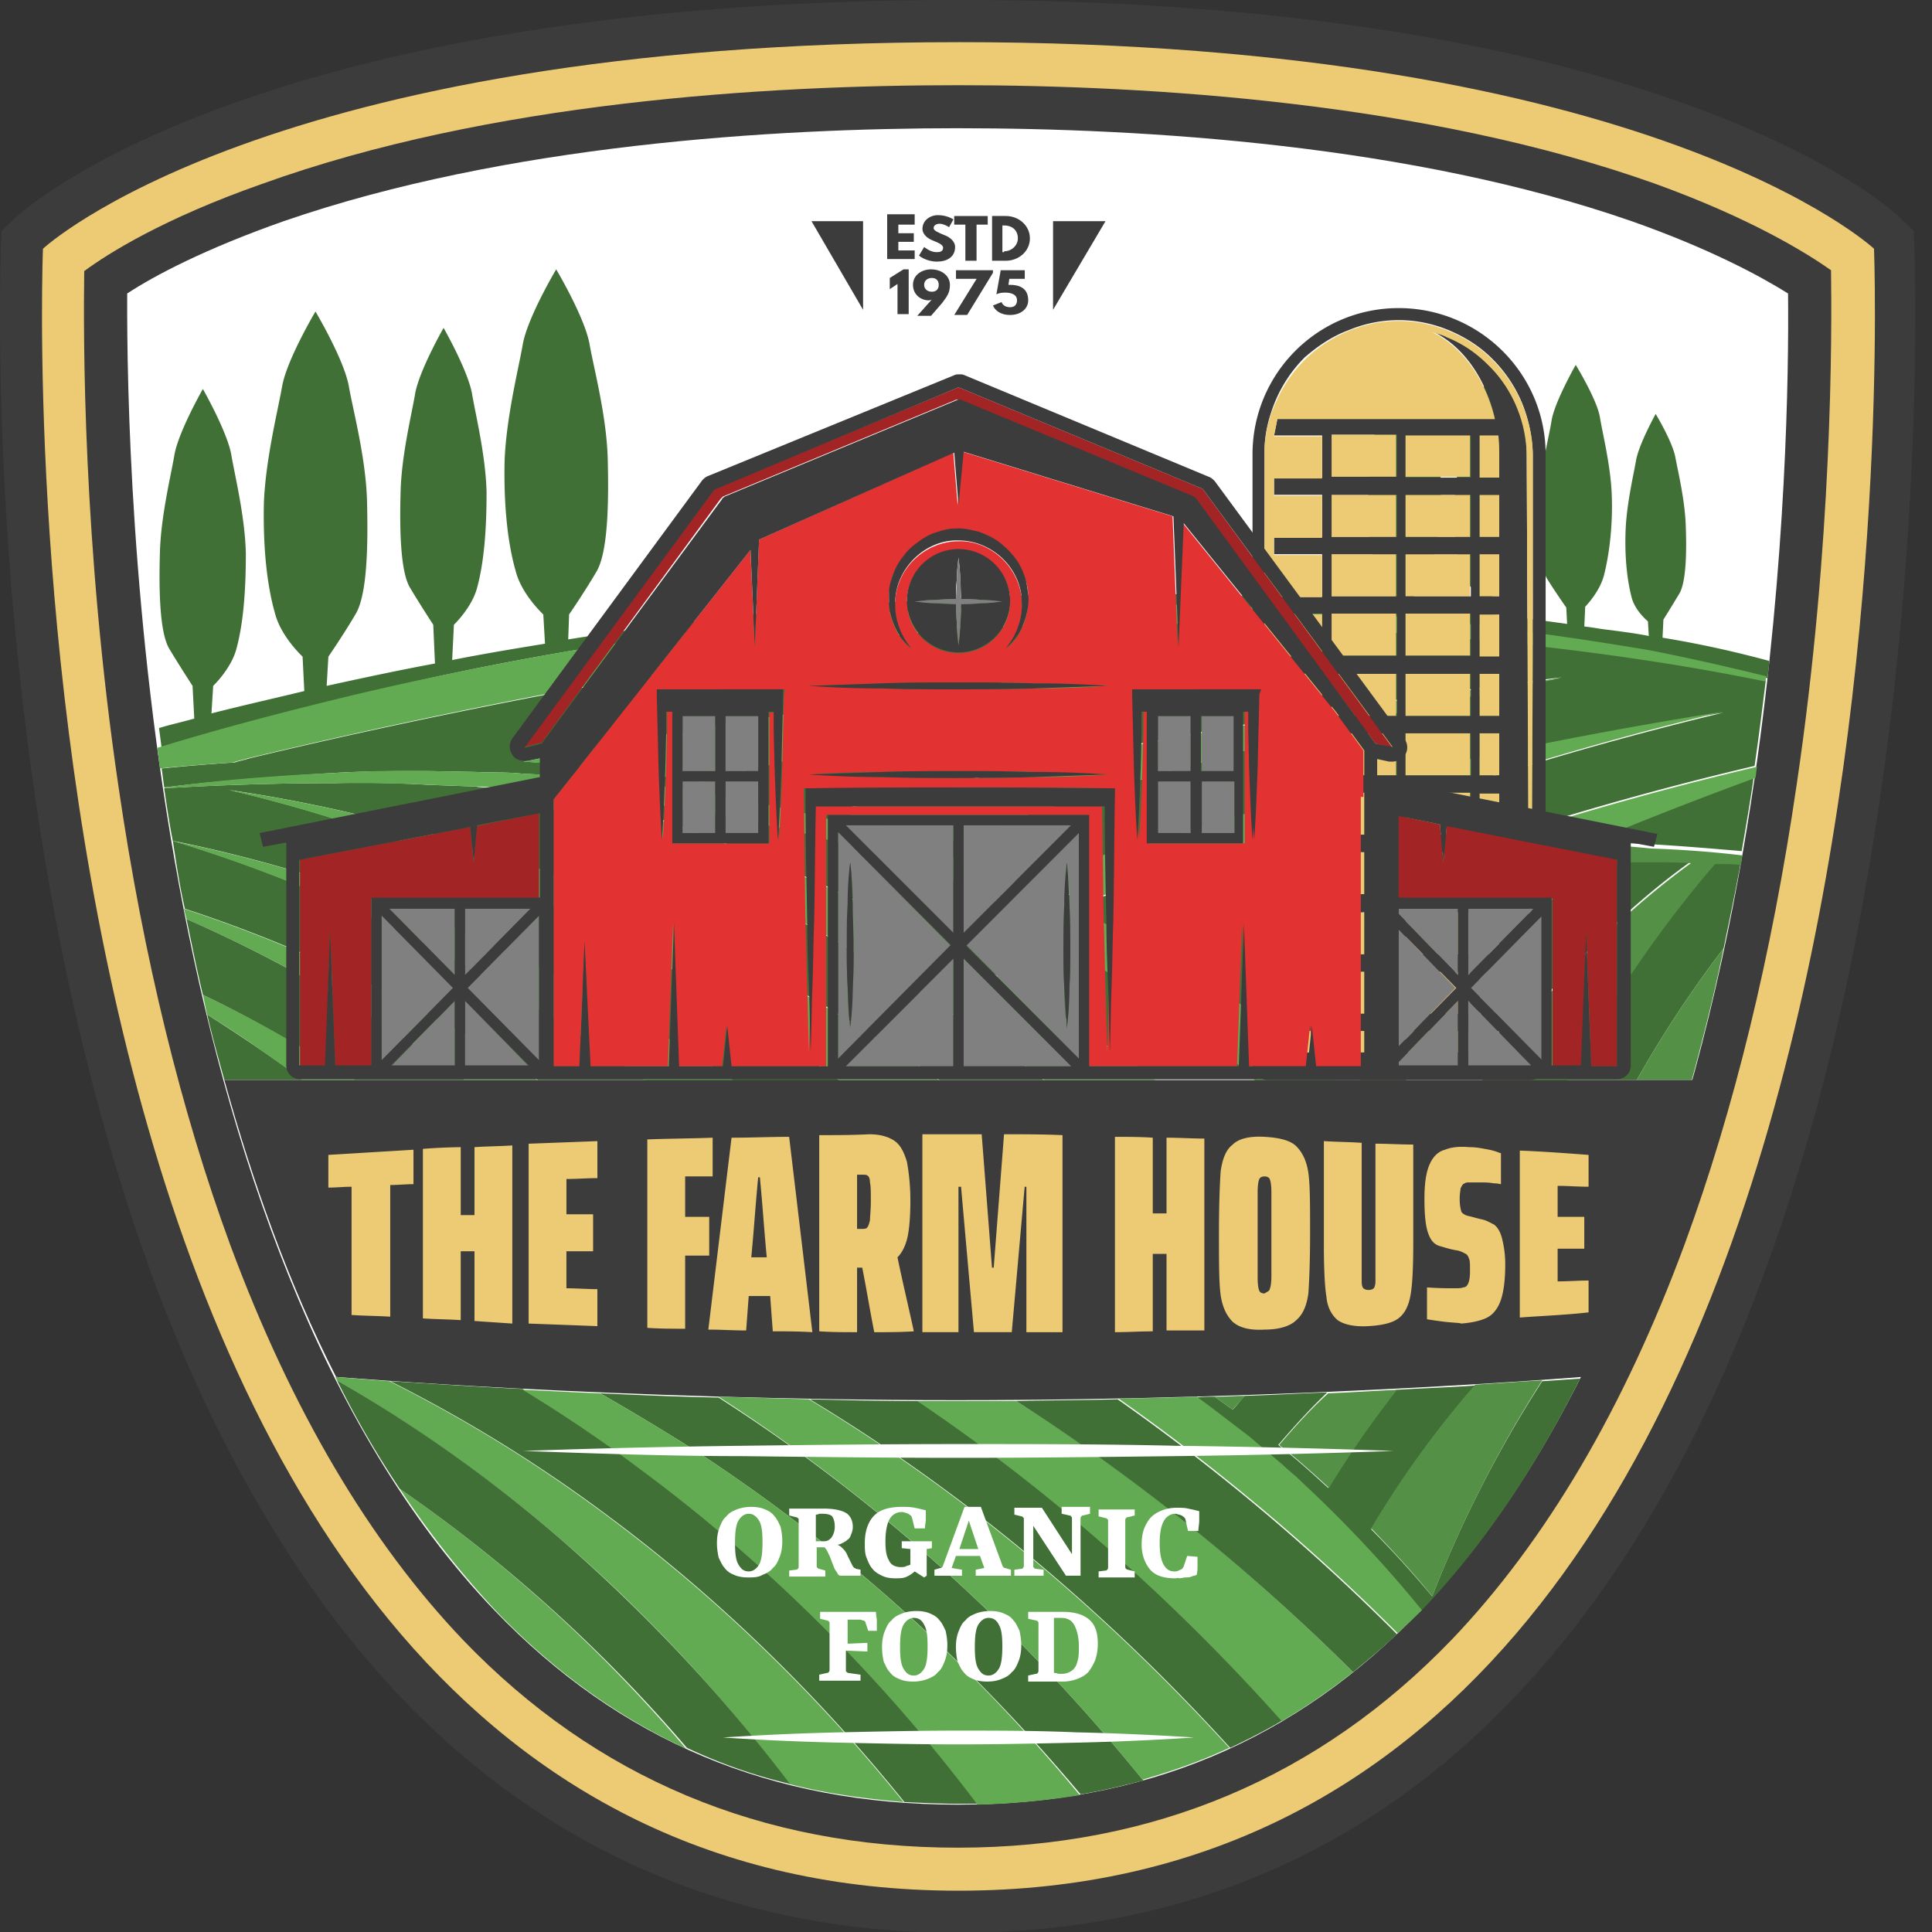 <svg xmlns="http://www.w3.org/2000/svg" width="110" height="110" fill="none"><rect width="100%" height="100%" fill="#333333" stroke="none"/><path d="M54.574 2.4C94.12 2.4 106.7 14.16 106.7 14.16s3.818 93.488-52.126 93.488c-55.945 0-52.127-93.488-52.127-93.488S15.027 2.4 54.574 2.4zm0-2.4C14.537 0 1.37 11.906.832 12.445l-.734.686-.05.98c0 .588-.537 14.259 1.959 31.31 1.468 10.044 3.72 19.158 6.607 27.096 3.671 9.995 8.517 18.178 14.292 24.205 8.468 8.819 19.138 13.327 31.619 13.327 12.53 0 23.15-4.459 31.618-13.327 5.825-6.076 10.621-14.21 14.292-24.205 2.937-7.938 5.139-17.051 6.608-27.096C109.539 28.37 109 14.699 109 14.11l-.049-.98-.734-.686C107.777 11.906 94.611 0 54.574 0z" fill="#3C3C3C"></path><path d="M54.572 105.199c-11.16 0-20.606-3.969-28.144-11.858C4.843 70.852 4.697 23.275 4.843 15.386 8.025 13.083 21.827 4.852 54.572 4.852c32.695 0 46.497 8.231 49.728 10.534.147 7.889 0 55.466-21.585 77.956-7.538 7.839-17.033 11.857-28.143 11.857z" fill="#fff"></path><path d="M54.572 7.301c10.572 0 25.794.931 38.324 5.292 4.454 1.568 7.342 3.136 8.908 4.116.049 4.556-.098 15.238-1.909 27.634-2.153 14.847-7.244 35.083-18.99 47.332-7.147 7.448-15.76 11.074-26.382 11.074-10.572 0-19.235-3.626-26.381-11.074C8.172 70.851 7.193 27.243 7.242 16.71c1.567-1.03 4.454-2.548 8.908-4.116C28.778 8.233 44 7.3 54.572 7.3zm0-4.9c-39.548 0-52.126 11.76-52.126 11.76s-3.818 93.488 52.126 93.488c55.895 0 52.126-93.488 52.126-93.488S94.12 2.4 54.572 2.4z" fill="#3C3C3C"></path><path d="M54.572 4.851c10.915 0 26.626.98 39.596 5.586 5.58 2.009 8.762 4.018 10.083 4.949.049 3.577.098 15.434-1.958 29.3-1.419 9.702-3.573 18.522-6.362 26.116-3.475 9.408-7.93 16.953-13.264 22.54-7.538 7.839-16.984 11.857-28.144 11.857-11.16 0-20.606-3.969-28.143-11.809-5.335-5.585-9.79-13.131-13.264-22.49-2.79-7.594-4.944-16.365-6.363-26.067-2.056-13.915-2.007-25.772-1.958-29.398 1.322-.98 4.503-2.99 10.083-4.949 13.02-4.704 28.78-5.635 39.694-5.635zm0-2.45c-39.548 0-52.126 11.76-52.126 11.76s-3.818 93.488 52.126 93.488c55.895 0 52.126-93.488 52.126-93.488S94.12 2.4 54.572 2.4z" fill="#EDCA74"></path><path d="m94.658 36.307.05-1.029s.489-.784.93-1.519c.39-.735.39-2.548.342-3.822-.049-1.47-.44-3.087-.587-3.87-.147-.883-1.126-2.5-1.126-2.5s-.98 1.764-1.126 2.695c-.147.833-.538 2.5-.587 3.97-.05 1.273.049 2.645.342 3.772.196.784.93 1.372.93 1.372l.05.833c-.735-.147-1.518-.245-2.252-.343-.49-.049-.93-.147-1.42-.196l.05-1.127s.831-.833 1.076-1.813c.343-1.372.49-2.989.44-4.459-.048-1.715-.538-3.626-.685-4.556-.195-1.03-1.37-2.94-1.37-2.94s-1.175 2.058-1.37 3.136c-.147.98-.686 2.94-.686 4.654-.049 1.47-.049 3.626.44 4.41.49.784 1.078 1.617 1.078 1.617l.048.931c-1.419-.196-2.838-.392-4.307-.539l.05-1.323s.489-.784.93-1.519c.39-.735.39-2.548.342-3.822-.05-1.47-.44-3.087-.587-3.87-.147-.882-1.126-2.5-1.126-2.5s-.98 1.765-1.126 2.695c-.147.834-.538 2.5-.587 3.97-.05 1.273.049 2.645.342 3.772.196.784.93 1.372.93 1.372l.05 1.176a92.865 92.865 0 0 0-3.672-.343l.05-.98s.831-.833 1.076-1.813c.343-1.372.49-2.989.44-4.459-.048-1.715-.538-3.625-.685-4.556-.195-1.03-1.37-2.94-1.37-2.94s-1.175 2.058-1.37 3.136c-.147.98-.686 2.94-.686 4.654-.049 1.47-.049 3.626.44 4.41.49.784 1.078 1.617 1.078 1.617l.048.784c-4.992-.392-10.082-.637-15.172-.637v.638c5.824.048 11.648.293 17.473.93l3.083.343c1.028.098 2.056.294 3.084.441 2.056.294 4.062.588 6.118.98 2.203.44 4.356.93 6.559 1.47.049-.343.098-.686.098-.98a60.665 60.665 0 0 0-6.07-1.323zM10.525 51.74c7.782 2.549 14.537 6.126 20.116 9.752h6.168c-6.804-4.998-15.956-10.29-26.97-13.622.197 1.274.392 2.597.686 3.87z" fill="#417036"></path><path d="M27.849 44.833c-.245 0-.538 0-.783-.05l-2.643-.097c-1.762-.098-3.524-.147-5.286-.098-3.28 0-6.559.098-9.79.294.147.98.294 2.009.49 2.988 10.425 2.107 20.704 6.37 30.395 12.642.538.343 1.028.686 1.517 1.029h6.07a147.665 147.665 0 0 0-5.678-3.969c-9.3-6.027-19.089-10.24-29.073-12.592 10.963 1.617 21.829 5.39 32.156 11.27 2.84 1.616 5.58 3.33 8.272 5.242h5.922a108.022 108.022 0 0 0-12.48-8.28c-6.217-3.529-12.628-6.322-19.09-8.38z" fill="#417036"></path><path d="m57.218 35.67-3.573.147c-15.613 2.205-28.78 4.802-39.4 7.35-.294.098-.588.147-.882.245a109.9 109.9 0 0 0-4.16.343c.05.342.098.734.147 1.078 3.23-.392 6.51-.637 9.789-.833 1.762-.098 3.524-.098 5.286-.098l2.643.049c.881.048 1.762 0 2.643.097 7.097.343 14.145 1.569 20.949 3.577l.636.196.636.196 1.273.441 2.496.882c.832.294 1.664.686 2.447 1.03.832.342 1.664.685 2.447 1.077 3.182 1.568 6.363 3.234 9.25 5.243 1.518.93 2.889 2.058 4.308 3.136.685.539 1.322 1.127 1.958 1.666h1.272a2.128 2.128 0 0 0-.342-.294c-.343-.294-.734-.588-1.077-.882 4.258-4.949 9.104-8.869 13.998-11.27h-1.077c-1.664.05-3.328.098-4.992.196-3.328.147-6.656.49-9.985.882-3.328.441-6.607.98-9.936 1.666 3.182-1.078 6.461-1.96 9.79-2.548a87.025 87.025 0 0 1 10.082-1.176c3.377-.196 6.755-.147 10.132 0 1.713.098 3.475.245 5.188.392.245-1.42.49-2.841.685-4.213a121.71 121.71 0 0 0-7.978 3.086h-2.007c-1.223 0-2.447.05-3.621.05a182.529 182.529 0 0 1 13.655-3.773c.245-1.666.441-3.283.636-4.851-6.216-1.274-12.53-2.058-18.843-2.597-8.076-.637-16.299-.833-24.473-.49zm25.305 13.915c-3.23 2.303-6.363 5.194-9.25 8.575-.784-.54-1.518-1.078-2.301-1.617 3.72-3.087 7.635-5.439 11.55-6.958zm-8.908.637c-1.958 1.274-3.867 2.744-5.776 4.361-.49-.294-1.028-.588-1.566-.882a41.478 41.478 0 0 1 7.342-3.479zm-43.806-6.86c13.558-2.694 29.954-5.193 49.14-6.908-14.977 2.254-27.947 5.096-38.96 8.084-3.279-.538-6.656-.98-10.18-1.175zm41.995 5.586C68.329 49.536 65 50.37 61.77 51.35l-2.937-1.323c11.11-3.675 24.228-7.006 39.303-9.456-9.789 2.352-18.55 5.242-26.332 8.378zm-18.11-.93c-2.007-.687-4.013-1.324-6.118-1.863 11.747-2.94 25.55-5.634 41.358-7.594-13.46 2.646-25.206 5.928-35.24 9.456z" fill="#417036"></path><path d="M89.129 61.492h4.062a64.049 64.049 0 0 1 4.944-7.496c.342-1.666.685-3.283.979-4.9-.49 0-.98 0-1.469-.05a72.979 72.979 0 0 0-8.516 12.446zM96.273 49.046c-.734 0-1.468 0-2.251-.049h-3.378c-3.866 3.38-7.488 7.644-10.62 12.446h4.258c3.72-5.194 7.88-9.457 11.991-12.397z" fill="#417036"></path><path d="M89.96 47.38h2.006a223.722 223.722 0 0 1 7.979-3.087c.048-.196.048-.44.097-.637a182.583 182.583 0 0 0-13.655 3.773c1.126 0 2.35-.049 3.573-.049zM53.692 48.018c10.034-3.528 21.78-6.81 35.24-9.408-15.808 1.96-29.611 4.655-41.358 7.595 2.105.49 4.16 1.127 6.118 1.813zM61.718 51.3c3.23-.98 6.559-1.764 10.034-2.4a191.881 191.881 0 0 1 26.332-8.38c-15.075 2.401-28.192 5.782-39.303 9.457 1.028.441 2.007.882 2.937 1.323zM29.809 43.363c3.475.245 6.9.637 10.18 1.176 10.964-2.99 23.983-5.88 38.96-8.085-19.186 1.715-35.583 4.214-49.14 6.909z" fill="#63AB52"></path><path d="m32.597 37.042 3.035-.49 3.083-.441c2.056-.294 4.112-.49 6.118-.735 2.056-.245 4.112-.343 6.168-.539 2.055-.098 4.11-.245 6.167-.343 2.398-.049 4.845-.098 7.244-.098V33.808c-11.454 0-22.32 1.03-32.06 2.597l.05-1.421s.88-1.274 1.566-2.45c.685-1.176.685-4.214.636-6.32-.049-2.45-.783-5.194-1.028-6.566-.245-1.52-1.909-4.312-1.909-4.312s-1.664 2.793-1.909 4.312c-.244 1.372-.93 4.116-1.027 6.565-.05 2.107.097 4.46.636 6.321.342 1.323 1.566 2.45 1.566 2.45l.098 1.666c-1.811.294-3.573.588-5.286.93l.098-2.008s1.028-.98 1.321-2.107c.44-1.617.539-3.626.539-5.439-.05-2.107-.637-4.458-.832-5.634-.245-1.323-1.615-3.724-1.615-3.724s-1.371 2.4-1.616 3.724c-.195 1.176-.783 3.527-.832 5.634-.049 1.813-.049 4.46.539 5.44.587.98 1.321 2.106 1.321 2.106l.098 2.205c-2.105.392-4.16.833-6.167 1.274l.098-1.666s.88-1.274 1.566-2.45c.685-1.176.685-4.214.636-6.32-.049-2.45-.783-5.194-1.027-6.566-.245-1.52-1.91-4.312-1.91-4.312s-1.663 2.793-1.908 4.312c-.245 1.372-.93 4.115-1.028 6.565-.049 2.107.098 4.46.636 6.321.343 1.323 1.566 2.45 1.566 2.45l.098 1.96c-1.81.44-3.573.833-5.286 1.274l.098-1.568s1.028-.98 1.322-2.107c.44-1.617.538-3.626.538-5.439-.049-2.107-.636-4.459-.832-5.634-.245-1.323-1.615-3.724-1.615-3.724s-1.37 2.4-1.615 3.724c-.196 1.175-.783 3.527-.832 5.634-.05 1.813-.05 4.459.538 5.439.587.98 1.322 2.107 1.322 2.107l.097 1.862c-.685.196-1.37.343-2.006.539.049.392.098.735.147 1.127a220.35 220.35 0 0 1 11.502-3.087c3.768-.931 7.83-1.764 11.893-2.45z" fill="#417036"></path><path d="M73.613 50.223c-2.447.833-4.894 2.009-7.293 3.479.539.294 1.028.587 1.567.882 1.86-1.617 3.768-3.087 5.726-4.361zM96.324 61.492c.685-2.548 1.321-5.047 1.81-7.497a64.036 64.036 0 0 0-4.943 7.497h3.133z" fill="#549146"></path><path d="M83.942 48.116c-3.377.196-6.754.539-10.083 1.176-3.328.587-6.607 1.47-9.789 2.547 3.28-.685 6.608-1.224 9.936-1.666 3.328-.44 6.657-.734 9.985-.881 1.664-.098 3.328-.147 4.992-.196h1.077c-4.846 2.4-9.74 6.32-13.998 11.27.342.293.734.587 1.077.881.098.098.195.196.342.294h2.545c3.084-4.802 6.755-9.016 10.621-12.445h3.378c.734 0 1.468 0 2.251.049-4.062 2.94-8.272 7.153-11.942 12.445h4.845c2.545-4.704 5.433-8.869 8.468-12.396.489 0 .978 0 1.468.049.049-.196.049-.392.098-.54a61.588 61.588 0 0 0-5.188-.391c-3.329-.343-6.706-.392-10.083-.196z" fill="#549146"></path><path d="M63.238 52.035c.294-.098.539-.147.832-.245-.293.098-.538.196-.832.245z" fill="#63AB52"></path><path d="M73.27 58.21c2.887-3.382 6.02-6.272 9.25-8.575-3.916 1.519-7.831 3.87-11.551 6.957.783.49 1.566 1.03 2.3 1.617z" fill="#549146"></path><path d="M11.796 57.768c1.86 1.127 3.621 2.4 5.432 3.723h2.986a75.173 75.173 0 0 0-8.663-4.85c.098.392.147.784.245 1.127zM10.62 52.33c5.481 2.4 10.816 5.487 15.858 9.162h4.111c-5.58-3.626-12.334-7.203-20.116-9.75l.146.587zM13.02 44.98c9.984 2.351 19.773 6.565 29.073 12.543 1.958 1.274 3.817 2.548 5.677 3.969h5.678a123.34 123.34 0 0 0-8.272-5.243c-10.327-5.88-21.144-9.653-32.157-11.27zM9.79 47.87c11.012 3.332 20.115 8.673 26.968 13.67h4.992c-.49-.343-1.028-.685-1.517-1.029-9.74-6.32-20.019-10.534-30.444-12.64z" fill="#63AB52"></path><path d="M69.894 56.69c-2.936-2.057-6.069-3.674-9.25-5.242-.783-.392-1.615-.686-2.447-1.078-.833-.343-1.616-.686-2.448-1.03l-2.496-.881-1.272-.441-.637-.196-.636-.196c-6.803-2.058-13.851-3.283-20.948-3.577-.882-.098-1.763-.049-2.644-.098l-2.642-.049c-1.762-.049-3.524 0-5.287.098-3.279.147-6.558.392-9.789.833v.049c3.28-.196 6.56-.294 9.79-.294 1.762 0 3.524 0 5.286.098l2.642.098c.245 0 .539 0 .784.049 6.51 2.058 12.872 4.85 19.088 8.379a108.021 108.021 0 0 1 12.481 8.28h6.314a113.243 113.243 0 0 0-15.516-9.456c-5.58-2.793-11.257-5.047-16.983-6.713l1.713.147 5.139.833c1.713.294 3.426.735 5.14 1.078.88.147 1.712.44 2.544.686l2.545.735c1.028.294 2.056.637 3.084 1.029 6.314 3.283 12.334 7.251 18.11 11.76h4.65c-.637-.54-1.322-1.128-1.959-1.667-1.468-1.176-2.838-2.254-4.356-3.233z" fill="#63AB52"></path><path d="m50.365 48.752-2.545-.735c-.832-.245-1.664-.49-2.545-.686-1.713-.343-3.426-.784-5.14-1.078l-5.188-.833-1.713-.147c5.776 1.666 11.453 3.92 16.984 6.713 5.384 2.695 10.572 5.88 15.516 9.457h5.824c-5.775-4.508-11.796-8.428-18.11-11.76-1.027-.294-2.055-.637-3.083-.93zM11.551 56.64c2.986 1.422 5.873 3.088 8.663 4.852h6.265c-5.09-3.675-10.376-6.762-15.858-9.163.294 1.421.587 2.891.93 4.312zM12.776 61.491h4.454a81.945 81.945 0 0 0-5.433-3.723c.293 1.273.636 2.498.979 3.723z" fill="#417036"></path><path d="M88.003 36.11c-1.028-.146-2.055-.342-3.083-.44l-3.084-.343c-5.775-.637-11.6-.882-17.473-.931-2.399 0-4.846 0-7.244.098-2.056.098-4.111.245-6.167.343-2.056.196-4.112.343-6.167.539-2.056.245-4.112.44-6.118.735l-3.084.44-3.035.49a211.264 211.264 0 0 0-12.089 2.45c-3.867.931-7.684 1.911-11.502 3.087l.147 1.176c1.37-.147 2.79-.245 4.16-.343.294-.098.588-.147.881-.245 10.621-2.548 23.787-5.194 39.4-7.35 1.176-.048 2.4-.097 3.574-.146a195.898 195.898 0 0 1 24.57.539c6.314.539 12.628 1.322 18.844 2.596 0-.097 0-.196.049-.294a141.521 141.521 0 0 0-6.559-1.47 195.186 195.186 0 0 0-6.02-.93z" fill="#63AB52"></path><path d="M12.773 61.492c1.616 5.83 3.671 11.613 6.363 16.904 0 0 15.907 1.323 35.29 1.323 19.578 0 35.632-1.323 35.632-1.323 2.691-5.39 4.747-11.171 6.362-16.904H12.773zM52.078 12.788h-.93v.49h.881v.49h-.881v.49h.93v.49h-1.566V12.2h1.566v.588zM54.282 12.494l-.245.441s-.293-.196-.538-.196c-.196 0-.343.098-.343.245s.245.245.588.392c.293.098.636.343.636.686 0 .588-.49.833-1.028.833-.636 0-1.028-.343-1.028-.343l.294-.49s.343.294.685.294c.147 0 .392 0 .392-.245 0-.196-.294-.294-.637-.441-.342-.147-.538-.392-.538-.637 0-.49.44-.784.881-.784.538 0 .881.245.881.245zM54.328 12.298h1.909v.49h-.636v2.058h-.637v-2.058h-.636v-.49zM57.267 12.298c.735 0 1.371.539 1.371 1.274s-.636 1.274-1.37 1.274h-.784v-2.548h.783zm-.097 2.009c.44 0 .783-.343.783-.735 0-.441-.294-.735-.783-.735h-.098v1.519h.098v-.05zM50.66 15.826l.783-.49h.294v2.548H51.1v-1.715l-.44.294v-.637zM53.057 17.05s-.049.05-.196.05c-.391 0-.88-.294-.88-.882 0-.588.538-.882 1.027-.882.637 0 1.077.392 1.077.882 0 .44-.147.637-.44 1.029l-.637.735h-.783l.832-.931zm0-1.224c-.245 0-.44.147-.44.392 0 .245.196.392.44.392.245 0 .392-.147.392-.392 0-.245-.147-.392-.392-.392zM56.535 15.532l-1.469 2.4h-.734l1.273-2.057H54.43v-.49h2.105v.147zM57.025 17.198c.049.147.195.294.49.294.244 0 .39-.147.39-.392 0-.343-.342-.441-.685-.441-.244 0-.391.049-.49.098l.246-1.372h1.37v.49h-.88l-.05.343h.098c.538 0 1.028.196 1.028.882 0 .49-.44.833-1.028.833-.587 0-.881-.294-.979-.54l.49-.195zM59.957 12.592v5.047l2.986-5.047h-2.986zM49.14 12.592v5.047l-2.937-5.047h2.937z" fill="#3C3C3C"></path><path d="M83.696 31.555h-3.72v2.4h3.72v-2.4zM83.696 48.508h-3.72v2.4h3.72v-2.4zM83.696 34.935h-3.72v2.401h3.72v-2.4zM84.234 33.956h1.126v-2.401h-1.126v2.4zM84.234 30.575h1.126v-2.401h-1.126v2.4zM83.696 45.127h-3.72v2.4h3.72v-2.4zM83.696 38.365h-3.72v2.401h3.72v-2.4zM83.696 41.746h-3.72v2.401h3.72v-2.4zM83.696 28.174h-3.72v2.4h3.72v-2.4zM84.234 54.338h1.126v-2.4h-1.126v2.4zM84.234 57.72h1.126v-2.402h-1.126v2.401zM79.485 24.744h-3.72v2.401h3.72v-2.4zM84.234 44.147h1.126v-2.4h-1.126v2.4zM84.234 50.958h1.126v-2.401h-1.126v2.4zM84.234 40.766h1.126v-2.4h-1.126v2.4zM84.234 47.577h1.126v-2.401h-1.126v2.4zM84.234 37.385h1.126v-2.4h-1.126v2.4zM79.485 51.938h-3.72v2.4h3.72v-2.4zM79.485 48.508h-3.72v2.4h3.72v-2.4zM79.485 45.127h-3.72v2.4h3.72v-2.4zM79.485 41.746h-3.72v2.401h3.72v-2.4zM79.485 38.365h-3.72v2.401h3.72v-2.4zM79.485 55.318h-3.72v2.401h3.72v-2.4zM83.696 51.938h-3.72v2.4h3.72v-2.4zM79.485 58.7h-3.72v1.224h3.72V58.7zM79.485 34.935h-3.72v2.401h3.72v-2.4zM83.696 58.7h-3.72v1.224h3.72V58.7zM84.234 58.7v1.224h1.126V58.7h-1.126zM83.696 24.744h-3.72v2.401h3.72v-2.4zM83.696 55.318h-3.72v2.401h3.72v-2.4zM84.234 27.194h1.126v-1.47c0-.343 0-.637-.049-.98h-1.077v2.45zM79.485 31.555h-3.72v2.4h3.72v-2.4zM79.485 28.174h-3.72v2.4h3.72v-2.4z" fill="#EDCA74"></path><path d="M79.633 17.541c-4.6 0-8.32 3.724-8.32 8.33v34.74c0 .489.391.881.88.881h14.929c.49 0 .88-.392.88-.882V25.87c0-4.605-3.768-8.329-8.369-8.329zm-2.888 1.274a7.423 7.423 0 0 1 2.888-.588c.979 0 1.958.196 2.888.588.93.392 1.762.93 2.447 1.617a7.754 7.754 0 0 1 1.664 2.45c.392.93.588 1.91.637 2.89v11.662l-.05 11.613-.097 11.612-.098-11.612-.05-11.613-.048-11.612c0-1.911-.832-3.773-2.203-5.096-.685-.686-1.468-1.176-2.349-1.568-.294-.098-.538-.196-.832-.294 1.811.833 3.084 2.793 3.573 4.949H72.732l-.196.98h2.741v2.4h-2.74v.98h2.74v2.401h-2.74v.98h2.74v2.401h-2.74v.98h2.74v2.401h-2.74v.98h2.74v2.401h-2.74v.98h2.74v2.4h-2.74v.98h2.74v2.402h-2.74v.98h2.74v2.4h-2.74v.98h2.74v2.401h-2.74v.98h2.74v2.401h-2.74v.98h2.74v1.225h-3.132L72.047 48.9l-.05-11.613V25.675c0-.98.246-1.96.637-2.891a7.754 7.754 0 0 1 1.664-2.45c.685-.588 1.517-1.176 2.447-1.519zm2.79 5.929v2.4h-3.72v-2.4h3.72zm5.825 32.975h-1.126v-2.4h1.126v2.4zm0-3.38h-1.126v-2.401h1.126v2.4zm0-3.381h-1.126v-2.45h1.126v2.45zm0-3.381h-1.126v-2.401h1.126v2.4zm0-3.43h-1.126v-2.401h1.126v2.4zm0-3.381h-1.126v-2.4h1.126v2.4zm0-3.38h-1.126v-2.402h1.126v2.401zm0-3.43h-1.126v-2.402h1.126v2.401zm0-3.382h-1.126v-2.4h1.126v2.4zm-1.615 0h-3.72v-2.4h3.72v2.4zm0 .98v2.401h-3.72v-2.4h3.72zm0 3.381v2.401h-3.72v-2.4h3.72zm0 3.43v2.401h-3.72v-2.4h3.72zm0 3.38v2.402h-3.72v-2.401h3.72zm0 3.382v2.4h-3.72v-2.4h3.72zm0 3.38v2.401h-3.72v-2.4h3.72zm0 3.43v2.401h-3.72v-2.4h3.72zm0 3.381v2.401h-3.72v-2.4h3.72zm0 3.381v1.225h-3.72V58.7h3.72zm.489 1.225V58.7h1.126v1.225h-1.126zm1.126-34.2v1.47h-1.126v-2.401h1.077c.049.294.049.637.049.93zm-1.615 1.47h-3.72v-2.401h3.72v2.4zm-4.21.98v2.4h-3.72v-2.4h3.72zm0 3.38v2.401h-3.72v-2.4h3.72zm0 3.381v2.401h-3.72v-2.4h3.72zm0 3.43v2.401h-3.72v-2.4h3.72zm0 3.38v2.402h-3.72v-2.401h3.72zm0 3.382v2.4h-3.72v-2.4h3.72zm0 3.38v2.401h-3.72v-2.4h3.72zm0 3.43v2.401h-3.72v-2.4h3.72zm0 3.381v2.401h-3.72v-2.4h3.72zm0 3.381v1.225h-3.72V58.7h3.72z" fill="#3C3C3C"></path><path d="M71.996 25.773v11.613l.049 11.612.098 10.927h3.132V58.7h-2.74v-.98h2.74v-2.401h-2.74v-.98h2.74v-2.401h-2.74v-.98h2.74v-2.45h-2.74v-.98h2.74v-2.4h-2.74v-.98h2.74v-2.402h-2.74v-.98h2.74v-2.4h-2.74v-.98h2.74v-2.401h-2.74v-.98h2.74v-2.401h-2.74v-.98h2.74v-2.401h-2.74v-.98h2.74v-2.4h-2.74l.195-.98h12.383c-.49-2.157-1.81-4.117-3.573-4.95.294.098.588.147.832.294.881.343 1.665.882 2.35 1.568 1.37 1.323 2.153 3.185 2.202 5.096l.05 11.613.048 11.612.098 11.612.098-11.612.049-11.612V25.822c0-.98-.245-1.96-.636-2.89a7.751 7.751 0 0 0-1.665-2.45 7.35 7.35 0 0 0-2.447-1.618 7.425 7.425 0 0 0-2.888-.588c-.978 0-1.957.196-2.887.588a7.613 7.613 0 0 0-2.448 1.617 7.751 7.751 0 0 0-1.664 2.45 6.727 6.727 0 0 0-.636 2.842z" fill="#EDCA74"></path><path d="m87.76 52.134-4.014 4.116 4.014 4.115v-8.231zM83.598 56.984v3.724h3.622l-3.622-3.724zM83.01 56.984l-3.377 3.48v.244h3.377v-3.724zM79.633 52.918v6.664l3.23-3.332-3.23-3.332zM79.633 52.035l3.377 3.479v-3.773h.587v3.773l3.72-3.773h-7.684v.294z" fill="gray"></path><path d="m92.065 48.9-9.691-1.91-.196 2.106-.196-2.156-2.35-.49v4.704H88.395v9.555h1.664l.245-7.693.294 7.693h1.468V48.9z" fill="#A32424"></path><path d="M26.48 56.984v3.724h3.622l-3.622-3.724zM25.892 56.984l-3.622 3.724h3.622v-3.724z" fill="gray"></path><path d="m18.795 53.015.294 7.693h2.056V51.154h9.544v-4.851l-3.573.735-.147 2.058-.196-2.01-9.691 1.863v11.76h1.468l.245-7.694z" fill="#A32424"></path><path d="m25.793 56.25-4.063-4.116v8.231l4.063-4.115zM25.892 55.514v-3.773h.587v3.773l3.72-3.773h-8.027l3.72 3.773zM30.687 60.365v-8.231l-4.062 4.116 4.062 4.115zM67.79 40.767h-1.86v3.136h1.86v-3.136zM43.169 44.49h-1.86v2.94h1.86v-2.94zM54.867 54.584v6.125h6.118l-6.118-6.125zM70.286 40.767h-1.86v3.136h1.86v-3.136z" fill="gray"></path><path d="m68.473 27.83-13.9-5.781-13.9 5.782L29.854 42.53l.98-.245 10.18-13.866.147-.148 13.215-5.487a.312.312 0 0 1 .294 0l13.215 5.488c.049.049.147.098.147.147L78.31 42.334l.979.245L68.473 27.83z" fill="#A32424"></path><path d="M43.169 40.767h-1.86v3.136h1.86v-3.136zM40.723 44.49h-1.86v2.94h1.86v-2.94zM40.723 40.767h-1.86v3.136h1.86v-3.136zM54.278 54.584l-6.118 6.125h6.118v-6.125zM61.427 60.267V47.381L55.016 53.8l6.411 6.467zm-.685-11.171c.098.784.147 1.568.147 2.352.049.784.049 1.568.049 2.352 0 .784 0 1.568-.049 2.352-.049.783-.049 1.567-.147 2.351a18.963 18.963 0 0 1-.147-2.352c-.049-.784-.049-1.568-.049-2.351 0-.784 0-1.568.05-2.352.048-.784.048-1.568.146-2.352zM54.867 53.114l6.118-6.125h-6.118v6.125zM54.278 53.114v-6.125H48.16l6.118 6.125zM70.286 44.49h-1.86v2.94h1.86v-2.94zM67.79 44.49h-1.86v2.94h1.86v-2.94zM47.723 47.38v12.887l6.411-6.418-6.411-6.468zm.685 11.172a18.963 18.963 0 0 1-.147-2.352c-.049-.784-.049-1.568-.049-2.351 0-.784 0-1.568.05-2.352.048-.784.048-1.568.146-2.352.098.784.147 1.568.147 2.352.049.784.049 1.568.049 2.352 0 .784 0 1.568-.05 2.352l-.146 2.351z" fill="gray"></path><path d="M77.626 45.372v-2.646L76.01 40.52l-8.663-10.73-.293 7.055-.294-7.447-11.943-3.675-.293 3.038-.245-2.99-11.062 4.95-.244 6.124-.245-5.537-11.209 14.21v15.189h1.469l.294-7.105.293 7.105h4.454l.294-8.134.294 8.134h2.496l.245-2.303.244 2.303h5.433V46.401h14.879V60.708h8.517l.293-8.134.294 8.134h3.328l.245-2.303.245 2.303h2.643V45.372h.147zM50.608 33.857c.049-.392.098-.784.245-1.127.147-.392.342-.735.587-1.029.245-.294.538-.588.881-.833.343-.245.685-.392 1.077-.539.391-.098.783-.196 1.175-.196.391 0 .783.05 1.174.196.392.098.734.294 1.077.54.343.244.636.49.881.832.245.294.44.637.587 1.03.147.391.245.734.245 1.126 0 .392 0 .784-.098 1.176a4.165 4.165 0 0 1-.44 1.078c-.196.343-.44.588-.734.833.244-.294.44-.588.587-.93a4.07 4.07 0 0 0 .294-1.03 3.974 3.974 0 0 0 0-1.078 3.255 3.255 0 0 0-.294-.98c-.587-1.274-1.909-2.156-3.28-2.107-1.37 0-2.691.833-3.279 2.107a3.258 3.258 0 0 0-.293.98 3.974 3.974 0 0 0 0 1.078c.049.343.147.686.293 1.03.147.342.343.636.588.93a3.903 3.903 0 0 1-.734-.833 4.158 4.158 0 0 1-.441-1.078c-.098-.392-.098-.784-.098-1.176zm3.965 3.332a2.947 2.947 0 0 1-2.937-2.94 2.947 2.947 0 0 1 2.937-2.94 2.947 2.947 0 0 1 2.936 2.94 2.947 2.947 0 0 1-2.936 2.94zm-4.259 1.715c1.42-.049 2.84-.049 4.259-.049 1.419 0 2.838 0 4.258.049l4.258.147c-1.42.098-2.839.147-4.258.147-1.42.049-2.839.049-4.258.049-1.42 0-2.84 0-4.259-.049l-4.258-.147 4.258-.147zm0 5.047c1.42-.05 2.84-.05 4.259-.05 1.419 0 2.838 0 4.258.05l4.258.147c-1.42.098-2.839.147-4.258.147-1.42.049-2.839.049-4.258.049-1.42 0-2.84 0-4.259-.05l-4.258-.146a61.803 61.803 0 0 1 4.258-.147zm-5.677-4.41-.05 2.058-.048 2.107c-.05 1.372-.098 2.793-.196 4.165-.098-1.372-.147-2.793-.196-4.165l-.049-2.058V40.57h-.293V48.018h-5.482V40.52h-.343v1.078l-.049 2.058c-.049 1.372-.098 2.793-.195 4.165-.098-1.372-.147-2.793-.196-4.165l-.05-2.058-.048-2.058v-.294H44.686l-.05.294zm18.697 5.586c0 2.45-.05 4.9-.098 7.398 0 1.225-.05 2.45-.098 3.675-.049 1.225-.049 2.45-.098 3.675-.049-1.225-.049-2.45-.098-3.675-.049-1.225-.049-2.45-.098-3.675-.049-2.204-.049-4.41-.098-6.614H46.35c0 2.205-.05 4.41-.098 6.614 0 1.225-.049 2.45-.098 3.675-.049 1.225-.049 2.45-.098 3.675-.049-1.225-.049-2.45-.098-3.675-.049-1.225-.049-2.45-.098-3.675-.048-2.45-.048-4.9-.097-7.398v-.245h.244c2.839 0 5.678 0 8.468-.05 2.838 0 5.677 0 8.467.05h.245l.147.245zm8.37-5.586-.05 2.058-.048 2.058c-.05 1.372-.098 2.793-.196 4.165-.098-1.372-.147-2.793-.196-4.165l-.049-2.058V40.52h-.294v7.497H65.39V40.52h-.293v1.078l-.05 2.058c-.048 1.372-.097 2.793-.195 4.165-.098-1.372-.147-2.793-.196-4.165l-.049-2.058-.049-2.058v-.294H71.801l-.098.294z" fill="#E33232"></path><path d="M48.554 51.448c-.05-.784-.05-1.568-.147-2.352a18.962 18.962 0 0 0-.147 2.352c-.05.784-.05 1.568-.05 2.352 0 .784 0 1.567.05 2.351.049.784.049 1.568.147 2.352.098-.784.147-1.568.147-2.352.048-.784.048-1.568.048-2.352 0-.734-.048-1.567-.048-2.351zM60.596 56.2l.147 2.352c.097-.784.146-1.568.146-2.352.05-.784.05-1.568.05-2.352 0-.784 0-1.568-.05-2.352-.049-.784-.049-1.568-.146-2.352a18.963 18.963 0 0 0-.147 2.352c-.05.784-.05 1.568-.05 2.352 0 .784 0 1.568.05 2.352z" fill="#3C3C3C"></path><path d="M94.366 47.48 78.41 44.293v-1.077l.685.147h.196a.935.935 0 0 0 .685-.343.812.812 0 0 0 0-.931l-10.817-14.7c-.098-.098-.196-.196-.343-.245l-13.9-5.782c-.098-.049-.196-.049-.293-.049-.098 0-.196 0-.294.05L40.33 27.095c-.147.05-.245.147-.343.245l-10.817 14.7a.811.811 0 0 0 0 .93c.147.246.392.344.685.344h.196l.685-.148v1.078L14.781 47.43l.098.392.098.392 1.322-.245v12.69c0 .442.342.785.783.785h74.983c.44 0 .784-.343.784-.784V47.97l1.321.244.196-.735zM74.935 60.708l-.245-2.303-.245 2.303h-3.328l-.294-8.134-.293 8.134h-8.517V46.4H47.134V60.71h-5.482l-.245-2.303-.244 2.303h-2.497l-.293-8.134-.294 8.134h-4.454l-.343-7.105-.293 7.105H31.52v-15.19L42.73 31.31l.245 5.537.244-6.125 11.11-4.949.245 2.99.294-3.039L66.81 29.4l.293 7.448.294-7.056 8.663 10.73 1.615 2.206v17.982h-2.74zm-13.51-.441-6.411-6.419 6.412-6.419v12.838zm-6.558-7.154v-6.125h6.118l-6.118 6.125zm-.587 0-6.118-6.125h6.118v6.125zm-6.559-5.733 6.412 6.419-6.412 6.468V47.38zm6.559 7.203v6.125h-6.118l6.118-6.125zm.587 0 6.118 6.125h-6.118v-6.125zm24.766-1.666 3.28 3.332-3.28 3.332v-6.664zm-53.84 3.332-4.062 4.116v-8.232l4.063 4.116zm4.895 4.116-4.062-4.116 4.062-4.116v8.232zm-4.209-4.851v-3.773h-.587v3.773l-3.72-3.773h8.027l-3.72 3.773zm-.587 1.47v3.675H22.27l3.622-3.675zm.587 0 3.622 3.675h-3.622v-3.675zm53.154 3.479 3.377-3.48v3.676h-3.377v-.196zm3.965-3.48 3.622 3.676h-3.622v-3.675zm.147-.734 4.062-4.116v8.232l-4.062-4.116zm-.147-.735v-3.773h-.588v3.773l-3.377-3.479v-.294h7.685l-3.72 3.773zm-5.286-13.18-10.18-13.916-.148-.147-13.215-5.488a.312.312 0 0 0-.293 0L41.26 28.272c-.05.05-.147.098-.147.147L30.835 42.334l-.979.245L40.673 27.88l13.9-5.83 13.9 5.781 10.818 14.7-.98-.197zm-61.23 6.614 9.69-1.862.197 2.01.195-2.108 3.573-.686v4.802h-9.593v9.555h-2.056l-.293-7.644-.294 7.644h-1.468V48.95h.049zm73.221 4.067-.293 7.644h-1.665v-9.555h-8.761V46.45l2.399.49.195 2.205.196-2.107 9.691 1.911v11.76h-1.468l-.294-7.693z" fill="#3C3C3C"></path><path d="M54.573 31.26a2.947 2.947 0 0 0-2.936 2.94 2.947 2.947 0 0 0 2.936 2.94 2.947 2.947 0 0 0 2.937-2.94 2.947 2.947 0 0 0-2.937-2.94zm1.224 3.088c-.343 0-.734.049-1.077.049 0 .392 0 .735-.049 1.078 0 .44-.049.832-.098 1.273-.048-.44-.098-.832-.098-1.273 0-.343-.048-.735-.048-1.078-.343 0-.735 0-1.077-.05-.44 0-.832-.048-1.273-.097.44-.05.832-.098 1.273-.098.391 0 .734-.05 1.077-.05 0-.342 0-.734.048-1.077 0-.441.05-.833.098-1.274.05.44.098.833.098 1.274 0 .392.05.735.05 1.078.342 0 .733 0 1.076.049.44 0 .832.049 1.273.098-.44.049-.833.098-1.273.098z" fill="#3C3C3C"></path><path d="M51.148 36.063c.195.343.44.588.734.833a3.728 3.728 0 0 1-.587-.931 4.075 4.075 0 0 1-.294-1.03 3.974 3.974 0 0 1 0-1.077c.049-.343.147-.686.294-.98.587-1.274 1.908-2.156 3.279-2.107 1.37 0 2.692.833 3.28 2.107.146.294.244.637.293.98.049.343.049.686 0 1.078a4.067 4.067 0 0 1-.294 1.029 3.728 3.728 0 0 1-.587.93c.294-.244.538-.538.734-.832.196-.343.343-.686.44-1.078.099-.392.147-.784.099-1.176-.05-.392-.098-.784-.245-1.127a3.526 3.526 0 0 0-.588-1.03 4.78 4.78 0 0 0-.88-.832c-.343-.245-.686-.392-1.077-.539-.392-.098-.784-.196-1.175-.196-.392 0-.783.049-1.175.196-.391.098-.734.294-1.077.539-.342.245-.636.49-.88.833-.245.294-.441.637-.588 1.029-.147.392-.245.735-.245 1.127s0 .784.098 1.176c.098.392.245.735.44 1.078zM54.575 44.833c-2.838 0-5.677 0-8.467.049h-.245v.245c0 2.45.05 4.9.098 7.399 0 1.225.05 2.45.098 3.674.049 1.225.049 2.45.098 3.675.049-1.225.049-2.45.098-3.675.049-1.225.049-2.45.098-3.674.049-2.205.049-4.41.098-6.615h16.445c0 2.205.05 4.41.098 6.615 0 1.225.049 2.45.098 3.674.049 1.225.049 2.45.098 3.675.049-1.225.049-2.45.098-3.675.049-1.225.049-2.45.098-3.674.048-2.45.048-4.9.097-7.399v-.245h-.244c-3.035-.049-5.825-.049-8.663-.049zM68.083 39.247H64.46v.294l.049 2.058.049 2.058c.049 1.372.098 2.793.196 4.165.098-1.372.146-2.793.195-4.165l.05-2.058v-1.078h.293v7.497H70.775V40.52h.293v1.078l.05 2.058c.048 1.372.097 2.793.195 4.165.098-1.372.147-2.793.196-4.165l.049-2.058.049-2.058v-.294h-3.524zm2.153 4.655h-1.86v-3.136h1.86v3.136zm-2.447 0h-1.86v-3.136h1.86v3.136zm-1.86.588h1.86v2.94h-1.86v-2.94zm2.496 2.94v-2.94h1.86v2.94h-1.86zM41.017 39.247h-3.623v.294l.05 2.058.048 2.058c.05 1.372.098 2.793.196 4.165.098-1.372.147-2.793.196-4.165l.049-2.058v-1.078h.343v7.497h5.481V40.52h.294v1.078l.049 2.058c.049 1.372.098 2.793.196 4.165.098-1.372.147-2.793.196-4.165l.049-2.058.048-2.058v-.294h-3.573zm2.153 4.655h-1.86v-3.136h1.86v3.136zm-2.447 0h-1.86v-3.136h1.86v3.136zm-1.86.588h1.86v2.94h-1.86v-2.94zm2.447 2.94v-2.94h1.86v2.94h-1.86zM54.575 44.294c1.42 0 2.839 0 4.258-.049l4.258-.147a61.803 61.803 0 0 0-4.258-.147c-1.42-.049-2.839-.049-4.258-.049-1.42 0-2.839 0-4.258.05l-4.258.146c1.419.098 2.838.147 4.258.147 1.42.05 2.839.05 4.258.05zM54.575 39.247c1.42 0 2.839 0 4.258-.048l4.258-.148a61.803 61.803 0 0 0-4.258-.147c-1.42-.049-2.839-.049-4.258-.049-1.42 0-2.839 0-4.258.05l-4.258.146c1.419.099 2.838.148 4.258.148 1.42.048 2.839.048 4.258.048z" fill="#3C3C3C"></path><path d="M54.721 34.103c0-.343 0-.735-.049-1.078 0-.441-.049-.833-.098-1.274-.049.441-.098.833-.098 1.274 0 .392-.048.735-.048 1.078-.343 0-.735 0-1.077.049-.44 0-.832.049-1.273.098.44.049.832.098 1.273.098.391 0 .734.049 1.077.049 0 .392 0 .735.048 1.078 0 .44.05.833.098 1.274.05-.441.098-.833.098-1.274 0-.343.05-.735.05-1.078.342 0 .733 0 1.076-.05.44 0 .832-.048 1.273-.097-.441-.05-.833-.098-1.273-.098-.343-.05-.734-.05-1.077-.05z" fill="gray"></path><path d="M20.017 74.868v-7.3c-.44 0-.881.049-1.322.049v-1.862l4.846-.294v1.96c-.44 0-.881.049-1.322.049v7.496c-.783-.048-1.517-.048-2.202-.097zM27.015 75.211v-3.968h-.783v3.92c-.735-.05-1.469-.05-2.154-.099v-9.652a33.156 33.156 0 0 1 2.154-.098v3.87h.783v-3.87c.734-.05 1.468-.05 2.153-.098v10.142c-.734-.049-1.468-.098-2.153-.147zM30.098 75.358v-10.24l3.915-.147v2.107c-.587 0-1.174.049-1.762.049v2.008h1.518v2.107H32.25v2.107c.588 0 1.175.05 1.762.05v2.106c-1.272-.049-2.594-.098-3.915-.147zM36.855 75.604v-10.73c1.224-.05 2.497-.05 3.72-.099v2.205H39.01v2.303h1.37v2.205h-1.37v4.165c-.685 0-1.42 0-2.154-.05zM43.999 75.8c-.049-.686-.098-1.323-.147-2.009H42.63c-.05.637-.098 1.323-.147 1.96-.734 0-1.42-.049-2.154-.049.44-3.626.881-7.3 1.322-10.926 1.076 0 2.202-.05 3.279-.05.44 3.675.881 7.4 1.322 11.123-.784-.049-1.518-.049-2.252-.049zm-.734-8.77h-.098c-.147 1.518-.245 3.037-.392 4.556h.881c-.146-1.519-.244-3.038-.391-4.556zM49.777 75.849c-.245-1.225-.44-2.45-.685-3.675h-.294v3.675c-.734 0-1.468 0-2.154-.05V64.63c.93 0 1.86 0 2.84-.05.636 0 1.125.147 1.468.392.342.245.538.686.685 1.176.098.539.196 1.274.196 2.205 0 .833-.05 1.519-.147 2.009-.098.49-.294.93-.587 1.225.293 1.42.636 2.842.93 4.214-.784.049-1.518.049-2.252.049zm-.979-5.88h.245c.147 0 .294 0 .342-.098.05-.05.098-.196.147-.392 0-.196.05-.588.05-1.078 0-.49 0-.882-.05-1.078 0-.196-.049-.343-.147-.392-.048-.049-.195-.049-.342-.049h-.245v3.087zM58.438 75.849v-8.281h-.098c-.245 2.744-.49 5.537-.734 8.28h-2.154l-.734-8.28h-.147v8.28h-2.055V64.58h3.377l.587 7.595h.098c.196-2.548.392-5.047.587-7.595 1.126 0 2.203 0 3.329.05v11.22h-2.056zM66.417 75.751v-4.36h-.783v4.41c-.734 0-1.468.048-2.154.048V64.727c.735 0 1.469 0 2.154.049v4.311h.783v-4.311c.734 0 1.468.049 2.154.049V75.75h-2.154zM70.186 75.26c-.343-.343-.588-.833-.686-1.518-.098-.686-.098-1.862-.098-3.528s.05-2.842.098-3.528c.098-.686.294-1.225.686-1.519.342-.343.978-.49 1.81-.441.833.049 1.469.196 1.811.539.343.343.588.833.686 1.519.098.686.098 1.813.098 3.43 0 1.617-.05 2.744-.098 3.43-.098.685-.294 1.175-.686 1.518-.342.343-.978.54-1.81.54-.833.049-1.42-.099-1.811-.442zM72.29 73.4c.049-.098.098-.343.098-.735v-4.802c0-.392-.049-.637-.098-.735-.049-.098-.147-.147-.294-.147-.146 0-.244.049-.293.147-.05.098-.098.343-.098.735v4.9c0 .392.049.637.098.735.049.098.147.147.293.147.147-.098.294-.147.294-.245zM80.465 65.167V70.8c0 1.372-.049 2.303-.147 2.891-.097.588-.293 1.03-.636 1.323-.343.294-.93.441-1.762.49-.832.05-1.42-.098-1.762-.343-.343-.294-.587-.735-.636-1.323-.098-.588-.147-1.617-.147-3.038v-5.83c.734.049 1.468.049 2.154.098v7.888c0 .245.049.343.097.392.05.05.147.098.294.098s.245-.049.294-.098c.049-.049.098-.196.098-.392v-7.839c.685 0 1.42.049 2.153.049zM82.276 75.26a25.826 25.826 0 0 1-1.028-.146V73.3c.686.049 1.175.049 1.518.049.244 0 .44 0 .538-.05a.269.269 0 0 0 .245-.146c.098-.147.147-.392.147-.784 0-.343 0-.588-.05-.686-.048-.147-.097-.245-.195-.294-.098-.049-.245-.147-.49-.196-.342-.049-.636-.147-.978-.245-.343-.098-.539-.343-.686-.784-.147-.44-.195-1.127-.195-1.91 0-.883.097-1.52.293-1.96.196-.442.49-.736.881-.834.343-.147.832-.196 1.37-.147.343 0 .637.05.882.098.293.05.49.098.636.147.147.05.245.098.294.098v1.764c-.05 0-.196-.049-.44-.049-.246-.049-.49-.049-.784-.049h-.636c-.147 0-.196.05-.294.098-.049.05-.098.147-.147.245 0 .098-.049.294-.049.588 0 .343.05.588.098.735.05.098.196.196.392.245.245.05.538.147.783.196.245.05.49.196.685.294.196.147.343.392.44.735.099.392.196.882.196 1.519 0 .93-.097 1.666-.293 2.156-.196.49-.49.784-.832.93-.343.148-.784.246-1.37.295-.148-.05-.54-.05-.93-.098zM86.531 75.015V65.51c1.322.049 2.594.147 3.916.245v1.813c-.588 0-1.175-.05-1.762-.05v1.765h1.517v1.813h-1.517v1.861c.587 0 1.174-.049 1.762-.049v1.813c-1.273.147-2.594.196-3.916.294z" fill="#EDCA74"></path><path d="M36.563 83.688c-2.055-1.519-4.307-3.087-6.803-4.605-3.132-.147-5.726-.343-7.537-.441a82.582 82.582 0 0 1 12.432 7.692c6.265 4.655 11.942 10.192 16.837 16.268 1.028.049 2.055.098 3.132.098h1.077c-5.433-7.154-11.943-13.67-19.138-19.012zM52.276 79.769c-2.104 0-4.16-.05-6.167-.098 8.713 5.243 16.788 12.004 23.934 19.844 1.028-.49 2.007-.98 2.986-1.568-6.265-6.958-13.264-13.131-20.753-18.178zM41.065 79.67c-.049-.049-.098-.049-.146-.098-2.399-.049-4.65-.147-6.755-.245 1.713.98 3.426 2.01 5.14 3.087 8.271 5.34 15.76 12.053 22.22 19.746 1.224-.196 2.399-.49 3.573-.784-6.901-8.526-15.026-15.924-24.032-21.706zM81.542 90.89a58.67 58.67 0 0 0-3.475-3.821 55.712 55.712 0 0 1 5.922-8.183c-1.321.098-2.839.147-4.503.245-1.37 1.764-2.692 3.626-3.866 5.586-.588-.54-1.175-1.078-1.811-1.617-.343-.294-.686-.539-1.028-.833.88-1.029 1.81-2.058 2.79-2.989-1.469.05-3.035.147-4.7.196-.244.245-.44.54-.684.784a9151 9151 0 0 1-1.028-.735c-.343 0-.734 0-1.077.05a67.983 67.983 0 0 1 2.986 2.253l1.909 1.617c.293.294.636.539.93.833l.88.833c2.154 2.058 4.21 4.263 6.07 6.663l.049-.049c3.621-3.772 6.607-8.33 9.054-13.229 0 0-.783.05-2.153.147a68.376 68.376 0 0 0-6.265 12.25z" fill="#417036"></path><path d="M81.545 90.891a70.56 70.56 0 0 1 6.265-12.298c-.978.049-2.3.147-3.817.245a55.704 55.704 0 0 0-5.923 8.182c1.322 1.372 2.497 2.646 3.475 3.871zM72.832 82.268c.343.294.685.539 1.028.833a60.06 60.06 0 0 1 1.81 1.617c1.175-1.96 2.497-3.822 3.867-5.586-1.223.049-2.545.147-3.915.196-.979.882-1.909 1.91-2.79 2.94zM70.873 79.475c-.587 0-1.126.049-1.713.049l1.028.735c.245-.294.49-.54.685-.784z" fill="#549146"></path><path d="M22.762 84.767a54.499 54.499 0 0 0 5.433 6.908c3.279 3.43 6.9 6.027 10.865 7.889-4.698-5.537-10.18-10.584-16.298-14.797zM34.605 86.334a82.582 82.582 0 0 0-12.432-7.693c-1.957-.147-3.034-.245-3.083-.245.049.05.049.099.098.197 4.454 2.596 8.81 5.634 12.872 9.162 4.846 4.165 9.153 8.869 12.873 13.817 2.056.539 4.258.833 6.51 1.029-4.895-6.075-10.573-11.612-16.838-16.267zM46.057 79.67c-1.762-.049-3.475-.098-5.139-.147.049.05.098.05.147.098 9.006 5.831 17.13 13.23 23.983 21.706 1.713-.49 3.377-1.078 4.943-1.813-7.146-7.84-15.222-14.6-23.934-19.844zM39.306 82.415a142.701 142.701 0 0 0-5.14-3.087c-1.566-.05-3.034-.147-4.404-.196a81.973 81.973 0 0 1 6.803 4.606c7.195 5.34 13.705 11.857 19.089 19.011a44.33 44.33 0 0 0 5.824-.539c-6.412-7.742-13.9-14.455-22.172-19.795zM54.38 79.769h-2.153c7.488 5.046 14.487 11.22 20.752 18.227 1.42-.833 2.741-1.764 4.063-2.793-5.972-5.929-12.383-11.123-19.187-15.434H54.38zM74.84 85.06l-.882-.833c-.293-.294-.636-.539-.93-.833l-1.909-1.617c-.979-.735-1.957-1.519-2.985-2.254-1.469.05-2.937.098-4.454.098a119.918 119.918 0 0 1 15.907 13.377c.44-.441.93-.882 1.37-1.323a71.423 71.423 0 0 0-6.118-6.615z" fill="#63AB52"></path><path d="M57.855 79.769c6.804 4.36 13.216 9.505 19.187 15.434.832-.686 1.664-1.372 2.496-2.156a119.902 119.902 0 0 0-15.907-13.376c-1.86.049-3.818.049-5.776.098zM32.06 87.755a81.331 81.331 0 0 0-12.873-9.162 54.773 54.773 0 0 0 3.573 6.173c6.119 4.214 11.65 9.261 16.348 14.749a29.769 29.769 0 0 0 5.873 2.058A92.811 92.811 0 0 0 32.06 87.755z" fill="#417036"></path><path d="M42.582 89.813c-.293 0-.587-.05-.783-.147-.245-.098-.391-.196-.538-.392-.147-.147-.245-.392-.343-.588-.049-.245-.098-.49-.098-.833 0-.343.05-.637.147-.882.098-.245.196-.49.392-.637.146-.196.342-.294.587-.392.245-.098.538-.147.832-.147.294 0 .587.049.783.147.245.098.392.196.539.392.146.147.244.392.342.588.05.245.098.49.098.833 0 .343-.049.637-.147.882-.098.245-.196.49-.391.637-.147.196-.343.294-.588.392-.244.147-.538.147-.832.147zm.05-3.626c-.245 0-.441.147-.588.392-.147.245-.196.686-.196 1.274s.05.98.196 1.225c.147.245.294.392.587.392.245 0 .44-.147.588-.392.146-.245.195-.686.195-1.274s-.049-.98-.195-1.225c-.147-.245-.343-.392-.588-.392zM46.99 89.42v.343h-2.056v-.343l.391-.049c.05 0 .05 0 .098-.049 0 0 .049-.049.049-.098V86.53c0-.05 0-.05-.049-.099 0 0-.049-.048-.098-.048l-.391-.098v-.392H46.89c.588 0 1.028.098 1.273.245.245.147.392.44.392.783a.979.979 0 0 1-.098.441c-.05.148-.098.246-.196.294-.098.098-.196.147-.294.197-.098.049-.196.098-.294.098.147.049.245.147.343.245.098.097.196.245.245.392l.294.587c.049.05.049.098.097.098.05 0 .05.05.098.05l.245.048v.343H47.87c-.098 0-.146-.049-.195-.147-.05-.098-.147-.196-.196-.343l-.245-.636-.147-.294a.676.676 0 0 0-.147-.197h-.44v1.078c0 .05 0 .05.049.098 0 0 .049.05.098.05l.342.097zm-.54-3.184v1.518h.441c.196 0 .294-.049.44-.196.099-.147.197-.343.197-.637 0-.245-.05-.44-.147-.587-.098-.098-.294-.147-.539-.147h-.195c-.098.049-.147.049-.196.049zM52.615 89.813l-.538-.343a1.708 1.708 0 0 1-.44.294c-.196.098-.392.098-.686.098-.293 0-.538-.05-.734-.147-.196-.098-.391-.196-.538-.392-.147-.147-.245-.392-.343-.637-.098-.245-.098-.54-.098-.833 0-.686.196-1.225.539-1.568.342-.343.88-.49 1.566-.49.245 0 .49 0 .734.049.245.049.44.098.636.147v.49c0 .196-.049.343-.049.539h-.587l-.147-.588c0-.05-.049-.098-.049-.098 0-.05-.049-.05-.098-.098-.049-.05-.098-.05-.195-.098-.05 0-.147-.05-.245-.05a.78.78 0 0 0-.685.393c-.147.245-.245.686-.245 1.274 0 .49.049.833.196 1.078.098.245.342.392.685.392.098 0 .196 0 .294-.05.097-.048.195-.048.244-.097v-.882l-.49-.05v-.391h1.714v.392l-.294.049v1.519l-.147.098zM54.77 89.372v.343h-1.567v-.343l.343-.098c.049 0 .049 0 .098-.05 0 0 .049-.048.049-.097l1.223-3.332h.93l1.224 3.332c0 .049.049.049.049.098 0 0 .049.049.098.049l.342.098v.343h-2.006v-.343l.489-.098-.245-.686h-1.37l-.245.686.587.098zm.93-1.176-.54-1.617-.537 1.617h1.076zM59.418 89.372v.343h-1.664v-.343l.392-.05c.048 0 .048 0 .097-.048 0 0 .05-.05.05-.098V86.48c0-.05 0-.05-.05-.098 0 0-.049-.05-.098-.05l-.391-.097v-.392h1.566l1.713 2.646v-2.058c0-.05 0-.05-.049-.098 0-.05-.049-.05-.098-.05l-.44-.097v-.392h1.615v.392l-.392.098c-.048 0-.048 0-.097.049 0 0-.05.049-.05.098v3.283h-.831l-1.86-2.842v2.303c0 .049 0 .049.049.098 0 0 .049.049.097.049l.441.049zM64.606 85.893v.392l-.391.098c-.049 0-.049 0-.098.049 0 0-.049.049-.049.098v2.694c0 .05 0 .05.049.098 0 0 .049.05.098.05l.391.097v.343h-2.055v-.343l.391-.049c.05 0 .05 0 .098-.049 0 0 .05-.049.05-.098V86.58c0-.05 0-.05-.05-.098 0 0-.049-.05-.098-.05l-.391-.097v-.392h2.055v-.05zM66.909 89.862c-.636 0-1.126-.147-1.42-.49-.293-.343-.489-.833-.489-1.421 0-.343.049-.686.147-.931.098-.245.245-.49.391-.637.196-.196.392-.294.637-.392.244-.098.538-.147.832-.147.195 0 .44 0 .636.049.245.049.44.098.636.147v.539c0 .196-.049.392-.049.588h-.587l-.147-.637c0-.05 0-.05-.049-.098 0-.05-.049-.05-.098-.098-.049-.05-.098-.05-.195-.098-.098 0-.147-.05-.245-.05-.245 0-.49.148-.636.393-.147.245-.245.686-.245 1.225s.049.93.196 1.225c.147.294.342.44.636.44.098 0 .147 0 .245-.048.097-.05.146-.05.195-.098l.05-.05c0-.048.048-.048.048-.097l.196-.588.587.049v.49c0 .196 0 .343-.049.539-.097.049-.195.049-.293.098-.098.049-.245.049-.343.049-.098 0-.245.049-.391.049.049-.05-.098 0-.196 0zM49.288 94.026l-1.126-.049v1.127c0 .05 0 .05.049.098 0 0 .049.05.098.05l.685.097v.343h-2.35v-.343l.441-.098c.049 0 .049 0 .098-.049 0 0 .049-.049.049-.098V92.41c0-.049 0-.049-.05-.098 0 0-.048-.049-.097-.049l-.392-.098v-.392h3.182c0 .197.049.343.049.54v.538h-.49l-.146-.44c0-.05-.05-.099-.05-.099-.048-.049-.048-.049-.097-.049-.05 0-.098-.049-.196-.049h-.685v1.372l1.125-.049v.49h-.097zM51.98 95.741c-.293 0-.587-.049-.782-.147-.245-.097-.392-.195-.539-.391-.147-.148-.245-.392-.342-.588a3.894 3.894 0 0 1-.098-.834c0-.342.049-.636.147-.881.098-.245.195-.49.391-.637.147-.196.343-.294.587-.392.245-.098.539-.147.832-.147.294 0 .588.049.784.147.244.098.391.196.538.392.147.147.245.392.343.588.049.245.098.49.098.832 0 .343-.05.637-.147.882-.098.246-.196.49-.392.638-.147.195-.342.293-.587.391a2.284 2.284 0 0 1-.832.147zm.05-3.625c-.245 0-.44.147-.588.392-.147.245-.195.686-.195 1.273 0 .588.048.98.195 1.225.147.245.294.392.588.392.244 0 .44-.147.587-.391.147-.246.196-.687.196-1.275 0-.587-.05-.98-.196-1.224-.147-.294-.343-.392-.587-.392zM56.188 95.741c-.294 0-.588-.049-.783-.147-.245-.097-.392-.195-.539-.391-.147-.148-.244-.392-.342-.588a3.887 3.887 0 0 1-.098-.834c0-.342.049-.636.147-.881.097-.245.195-.49.391-.637.147-.196.343-.294.587-.392.245-.098.539-.147.833-.147.293 0 .587.049.783.147.244.098.391.196.538.392.147.147.245.392.343.588.049.245.098.49.098.832 0 .343-.05.637-.147.882-.098.246-.196.49-.392.638-.147.195-.342.293-.587.391-.245.099-.49.147-.832.147zm.098-3.625c-.245 0-.44.147-.588.392-.147.245-.195.686-.195 1.273 0 .588.048.98.195 1.225.147.245.294.392.588.392.244 0 .44-.147.587-.391.147-.246.196-.687.196-1.275 0-.587-.05-.98-.196-1.224-.147-.294-.343-.392-.587-.392zM59.567 91.772H60.497c.685 0 1.175.147 1.517.441.343.294.49.735.49 1.372 0 .343-.05.637-.147.931-.098.245-.245.49-.392.686-.196.196-.391.294-.636.392a2.369 2.369 0 0 1-.881.147h-1.909v-.343l.44-.098c.05 0 .05 0 .099-.049 0 0 .048-.049.048-.098V92.41c0-.049 0-.049-.048-.098 0 0-.05-.049-.098-.049l-.44-.098v-.392h1.027zm.538 3.48c.05 0 .098.048.196.048h.196a.921.921 0 0 0 .391-.098c.098-.049.245-.147.294-.245.098-.098.147-.294.196-.49.049-.196.049-.44.049-.735 0-.49-.098-.882-.245-1.176-.147-.294-.392-.44-.783-.44h-.392v3.135h.098zM29.809 82.61c4.111-.146 8.271-.244 12.383-.293 4.111-.05 8.271-.098 12.383-.098 4.111 0 8.271 0 12.383.098 4.111.049 8.272.147 12.383.294-4.111.147-8.272.245-12.383.294-4.111.049-8.272.098-12.383.098-4.112 0-8.272-.05-12.383-.098-4.112 0-8.272-.147-12.383-.294zM41.164 98.926c2.252-.147 4.454-.245 6.706-.294 2.251-.049 4.454-.098 6.705-.098 2.252 0 4.454 0 6.705.098 2.252.05 4.454.147 6.706.294-2.252.147-4.454.245-6.706.294-2.251.05-4.453.098-6.705.098s-4.454-.049-6.706-.098a150.257 150.257 0 0 1-6.705-.294z" fill="#fff"></path></svg>